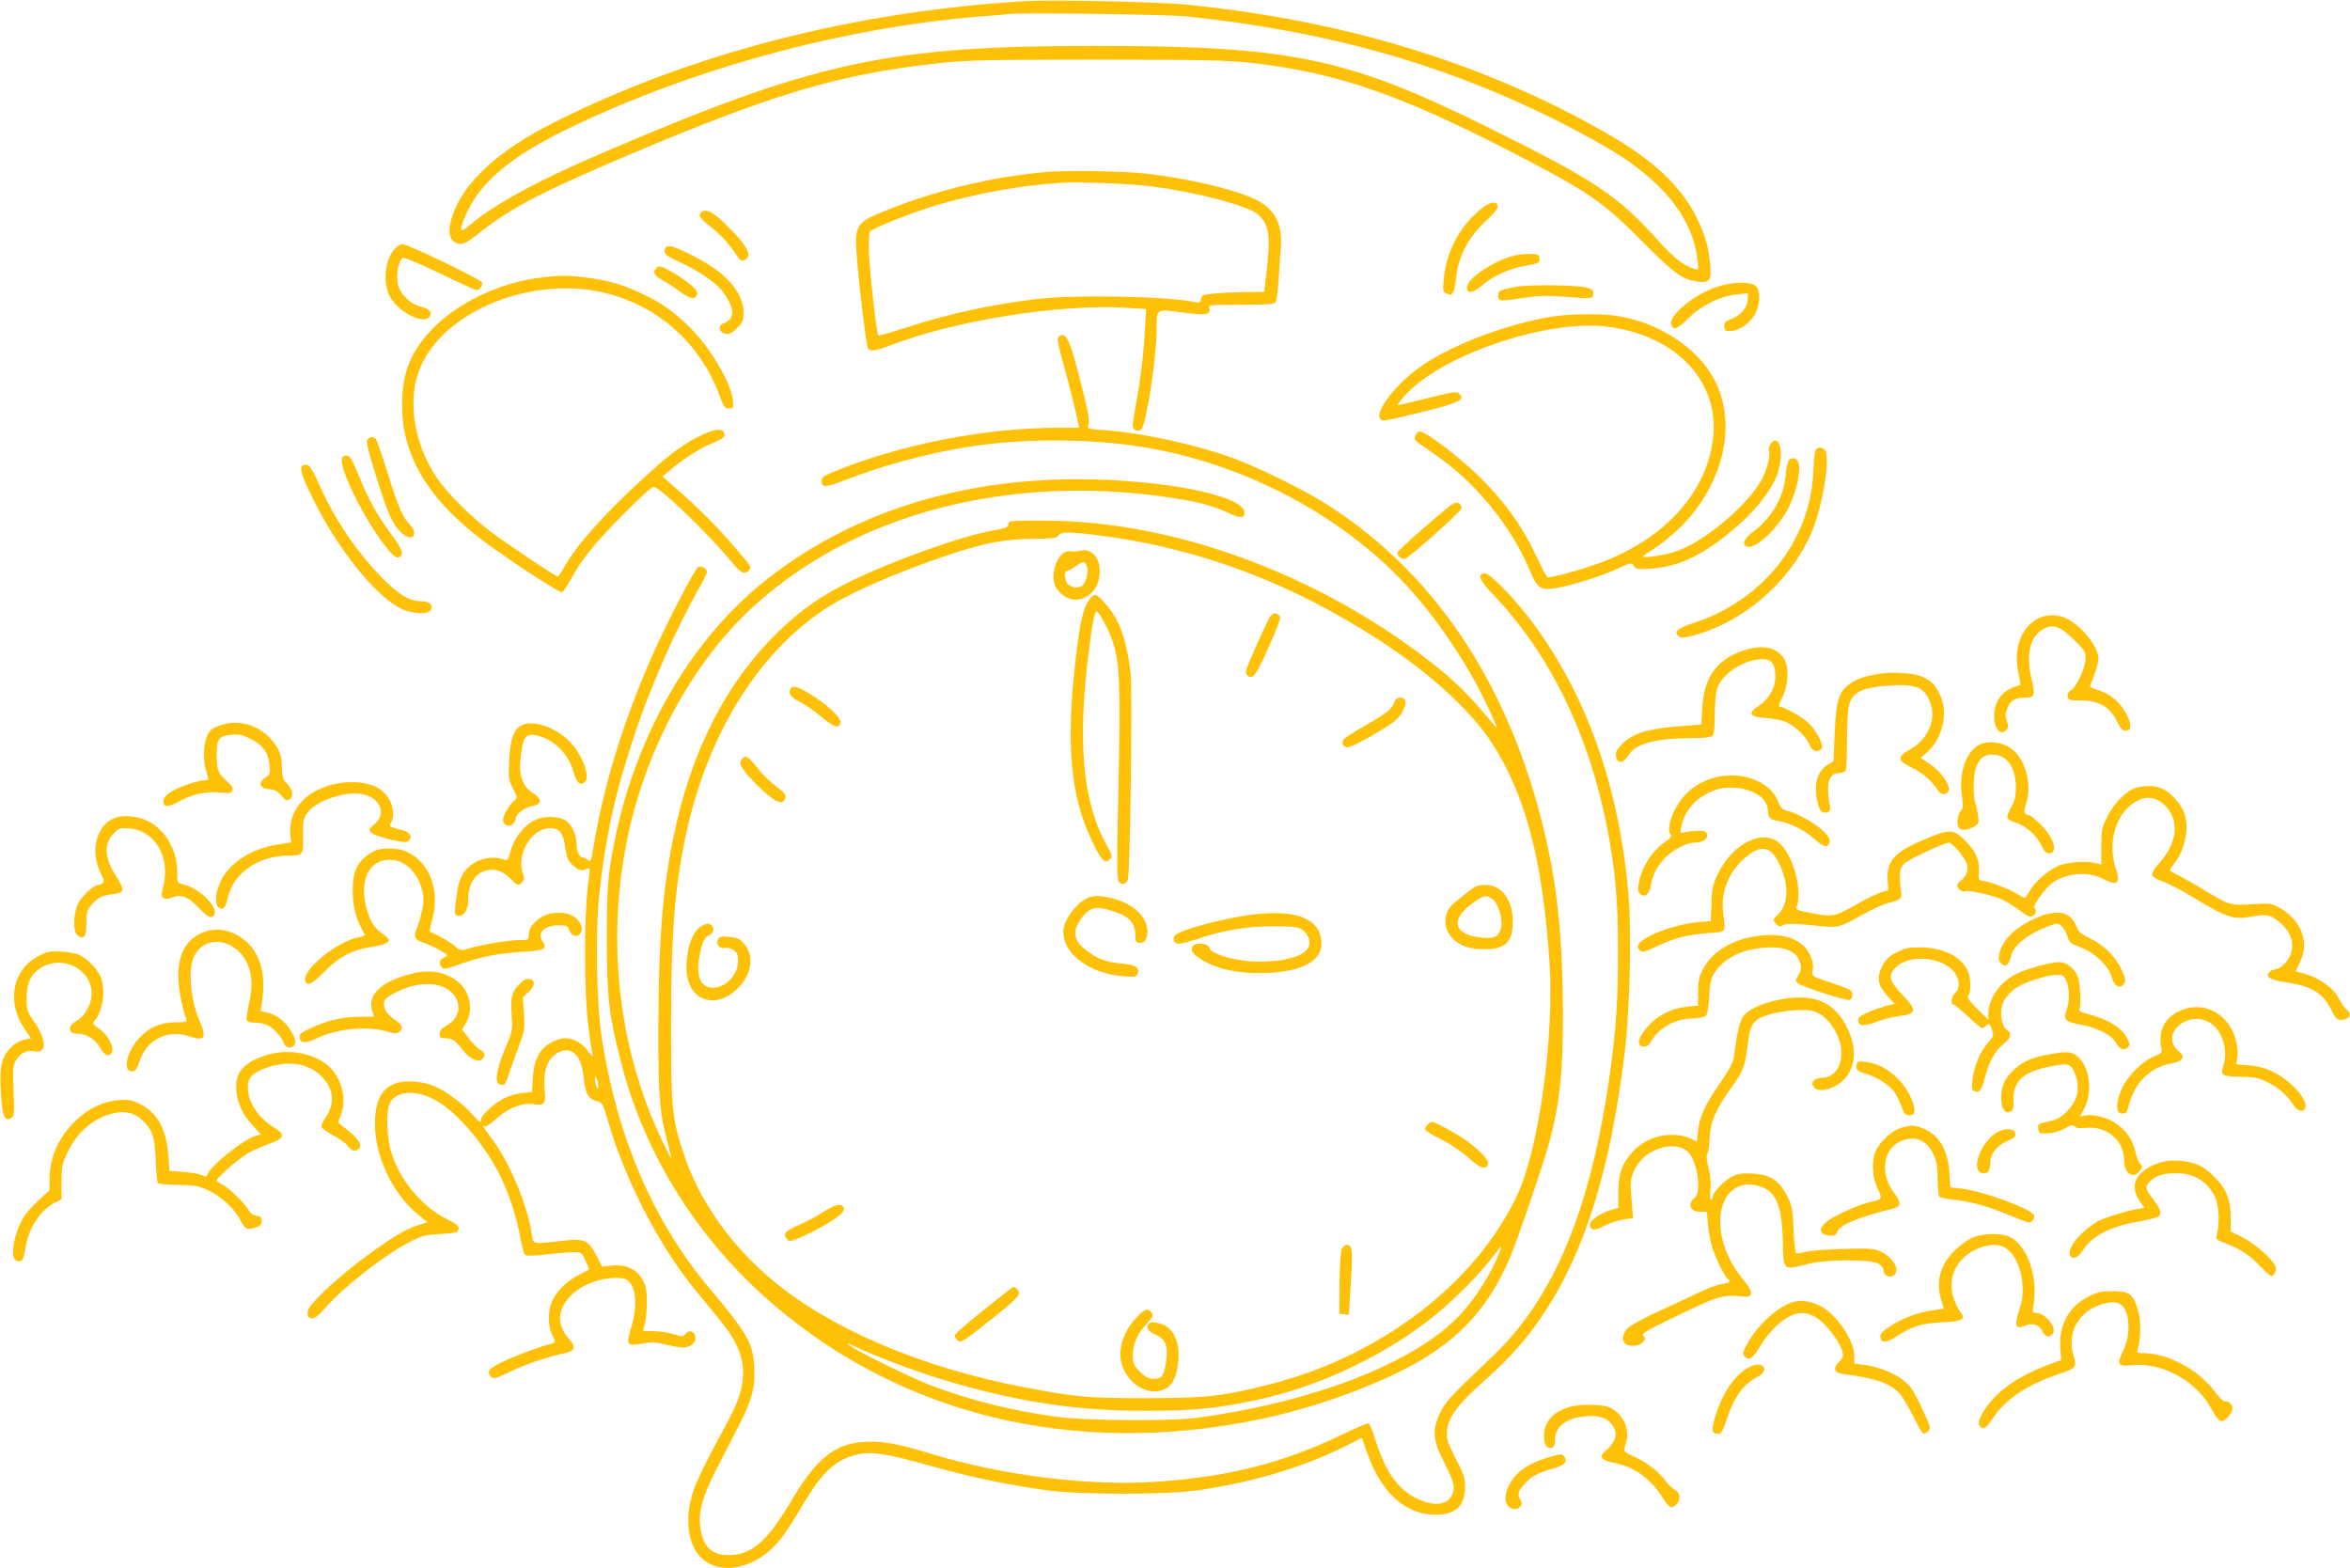<?xml version="1.0" standalone="no"?>
<!DOCTYPE svg PUBLIC "-//W3C//DTD SVG 20010904//EN"
 "http://www.w3.org/TR/2001/REC-SVG-20010904/DTD/svg10.dtd">
<svg version="1.0" xmlns="http://www.w3.org/2000/svg"
 width="1280pt" height="854pt" viewBox="0 0 1280 854"
 preserveAspectRatio="xMidYMid meet">
<g transform="translate(0,854) scale(0.1,-0.1)"
fill="#ffc107" stroke="none">
<path d="M5590 8534 c-928 -54 -1817 -282 -2567 -658 -314 -157 -504 -334
-562 -521 -22 -71 -16 -117 19 -135 34 -18 54 -10 125 47 160 129 330 220 730
391 860 368 1227 479 1790 539 147 16 261 18 855 18 589 0 707 -3 840 -18 483
-55 839 -182 1530 -546 313 -165 396 -225 595 -426 176 -177 214 -205 302
-219 63 -9 77 9 68 93 -10 95 -23 146 -61 229 -88 193 -242 339 -529 501 -662
375 -1425 605 -2277 687 -155 14 -713 26 -858 18z m870 -83 c767 -80 1401
-258 2021 -568 124 -62 282 -150 350 -195 253 -167 391 -354 415 -563 7 -57 7
-57 -17 -50 -57 17 -114 62 -200 158 -220 244 -342 325 -919 611 -774 383
-1076 446 -2150 446 -1130 0 -1523 -86 -2695 -590 -340 -146 -571 -272 -705
-385 -38 -32 -46 -35 -48 -20 -2 10 15 56 38 102 78 159 242 294 524 432 673
331 1505 559 2261 621 72 5 148 12 170 14 83 8 855 -3 955 -13z"/>
<path d="M5695 7603 c-283 -25 -586 -97 -845 -200 -196 -78 -198 -80 -181
-286 12 -148 47 -439 57 -469 8 -25 38 -22 124 11 348 135 918 226 1279 205
l114 -7 -7 -119 c-7 -131 -27 -290 -51 -413 -8 -44 -15 -90 -15 -101 0 -27 29
-40 47 -21 27 27 83 392 83 547 0 110 -4 107 142 88 130 -17 154 -13 145 24
-5 17 6 18 173 18 130 0 180 3 187 13 6 6 13 59 17 117 3 58 9 137 12 176 12
138 -34 222 -151 274 -122 54 -364 110 -587 135 -120 13 -432 18 -543 8z m582
-79 c243 -31 517 -104 573 -150 63 -54 72 -114 48 -321 l-12 -103 -105 -1
c-58 -1 -135 -4 -171 -8 -58 -5 -65 -8 -68 -29 -3 -19 -8 -23 -25 -19 -135 33
-662 44 -872 18 -251 -30 -484 -81 -718 -158 -76 -24 -141 -43 -143 -40 -9 9
-45 323 -50 437 -3 63 -1 121 4 128 13 19 238 108 375 148 213 62 441 103 657
118 101 7 390 -4 507 -20z"/>
<path d="M8068 7403 c-118 -96 -190 -231 -204 -384 -6 -60 -5 -68 13 -77 34
-18 46 1 54 84 11 116 66 221 160 308 46 43 69 71 67 83 -6 31 -41 25 -90 -14z"/>
<path d="M3827 7389 c-29 -17 -19 -36 41 -82 56 -43 108 -100 145 -159 20 -32
38 -35 58 -12 19 23 -11 74 -96 160 -79 81 -122 107 -148 93z"/>
<path d="M2152 7187 c-53 -56 -68 -175 -33 -253 40 -87 183 -165 220 -120 19
23 2 43 -47 56 -63 16 -118 73 -127 133 -8 49 9 125 30 133 7 3 98 -35 201
-85 103 -50 193 -91 199 -91 19 0 36 25 30 42 -7 17 -403 208 -432 208 -11 0
-29 -10 -41 -23z"/>
<path d="M3627 7193 c-4 -3 -7 -15 -7 -25 0 -13 23 -29 85 -57 100 -46 195
-111 228 -155 73 -95 74 -154 4 -179 -30 -11 -18 -51 16 -55 21 -3 36 5 62 31
30 30 35 42 35 83 0 111 -93 218 -268 307 -105 54 -140 65 -155 50z"/>
<path d="M8237 7145 c-114 -32 -247 -124 -247 -171 0 -36 34 -31 83 12 61 52
152 93 237 107 70 12 75 14 75 37 0 23 -4 25 -50 27 -27 1 -72 -4 -98 -12z"/>
<path d="M3571 7076 c-17 -20 -5 -39 36 -61 21 -11 64 -39 96 -63 59 -43 82
-47 94 -15 8 21 -38 62 -128 116 -70 41 -81 44 -98 23z"/>
<path d="M2955 7029 c-226 -24 -465 -137 -606 -287 -114 -120 -159 -236 -159
-409 0 -267 135 -500 415 -718 130 -101 441 -306 456 -300 8 3 30 36 50 73 58
106 122 186 283 350 97 98 157 152 168 150 41 -7 317 -276 437 -425 36 -45 60
-53 81 -28 15 18 19 11 -96 145 -84 98 -200 212 -313 310 l-63 55 34 28 c72
62 162 120 224 147 76 32 87 41 78 63 -9 25 -51 21 -121 -12 -91 -43 -167 -98
-284 -204 -236 -213 -399 -394 -468 -519 -14 -26 -29 -48 -34 -48 -10 0 -259
166 -356 238 -109 80 -245 216 -301 298 -121 181 -160 405 -101 576 108 313
581 523 988 439 302 -63 544 -272 652 -564 23 -63 30 -72 51 -72 22 0 25 4 23
35 -6 99 -126 303 -246 417 -93 88 -146 124 -260 178 -105 49 -191 72 -316 86
-96 10 -104 10 -216 -2z"/>
<path d="M9350 6977 c-120 -40 -255 -150 -248 -200 6 -40 35 -31 92 27 68 70
174 123 264 132 l62 7 0 -28 c0 -46 -36 -92 -86 -111 -39 -15 -45 -21 -42 -43
3 -23 7 -26 36 -24 47 2 108 46 133 96 27 52 29 119 4 147 -26 28 -128 27
-215 -3z"/>
<path d="M8250 6977 c-36 -7 -71 -16 -77 -20 -15 -10 -17 -43 -3 -52 6 -3 58
1 118 11 82 13 132 15 212 9 175 -13 175 -13 178 12 3 17 -4 26 -25 34 -40 17
-324 21 -403 6z"/>
<path d="M8450 6815 c-246 -42 -523 -146 -696 -260 -168 -112 -303 -306 -212
-305 13 0 108 22 212 48 197 50 227 65 195 97 -14 15 -30 12 -175 -24 -87 -22
-160 -39 -161 -37 -2 1 13 22 33 45 192 224 781 426 1114 381 375 -49 610
-303 570 -614 -36 -281 -248 -523 -577 -657 -100 -41 -311 -101 -325 -92 -5 2
-31 52 -58 110 -79 168 -167 291 -304 429 -112 111 -299 254 -333 254 -16 0
-33 -33 -25 -47 4 -6 48 -38 97 -71 224 -150 423 -391 526 -635 43 -104 59
-114 150 -99 87 15 244 65 335 107 70 32 71 32 83 12 12 -18 20 -19 94 -14
158 11 297 80 471 233 86 74 162 167 201 244 44 87 47 220 4 220 -17 0 -39
-33 -34 -51 11 -35 -15 -127 -54 -186 -91 -140 -304 -314 -448 -365 -56 -20
-184 -40 -183 -29 1 4 26 22 57 41 30 19 87 64 125 99 251 232 337 577 205
825 -91 172 -301 309 -527 345 -86 14 -267 12 -360 -4z"/>
<path d="M5771 6710 c-17 -10 -14 -29 33 -195 19 -71 44 -169 55 -217 l19 -88
-119 0 c-392 0 -856 -91 -1214 -238 -59 -24 -70 -32 -70 -53 0 -36 24 -35 138
10 191 74 428 139 647 175 329 54 742 49 1054 -15 473 -95 923 -327 1259 -648
219 -209 434 -523 562 -819 23 -52 23 -55 4 -32 -154 186 -233 261 -414 396
-604 448 -1356 716 -2025 718 -200 1 -205 1 -208 -20 -2 -17 -14 -22 -75 -32
-157 -24 -547 -162 -782 -277 -161 -78 -281 -162 -405 -285 -281 -276 -471
-654 -564 -1120 -58 -288 -79 -558 -80 -1025 -1 -380 7 -472 54 -642 10 -37
17 -69 16 -70 -2 -2 -26 45 -54 104 -240 507 -303 1111 -176 1677 103 461 341
901 645 1192 565 540 1447 769 2365 614 119 -21 179 -38 262 -77 59 -28 85
-25 80 9 -13 92 -452 177 -908 178 -667 0 -1259 -194 -1715 -563 -390 -316
-680 -813 -800 -1372 -44 -208 -50 -277 -50 -575 1 -317 12 -414 80 -675 131
-503 420 -960 826 -1309 706 -606 1639 -830 2627 -631 264 53 544 147 777 260
302 146 481 329 606 617 42 96 197 551 223 655 53 206 70 374 69 688 -2 473
-40 779 -143 1145 -206 726 -599 1282 -1156 1631 -116 73 -363 194 -495 243
-203 74 -500 139 -702 153 -84 5 -97 8 -91 22 11 26 6 58 -30 201 -65 263 -87
314 -125 290z m207 -1085 c546 -68 1058 -259 1547 -580 260 -170 480 -370 593
-540 189 -284 285 -646 322 -1210 26 -405 -58 -1012 -175 -1262 -226 -483
-744 -879 -1349 -1033 -257 -65 -342 -75 -676 -75 -320 0 -374 5 -665 60 -552
105 -1050 317 -1366 581 -228 190 -399 432 -483 684 -66 199 -71 245 -71 715
1 509 21 755 85 1046 117 529 384 963 743 1205 134 90 380 199 678 300 198 66
303 87 458 89 114 1 137 4 145 18 14 21 54 22 214 2z m2192 -3899 c-45 -119
-132 -257 -223 -353 -243 -256 -791 -469 -1427 -555 -147 -20 -614 -16 -770 6
-238 33 -451 86 -660 163 -106 38 -421 192 -460 224 -22 17 -18 17 25 -4 91
-45 328 -135 460 -175 411 -126 742 -177 1130 -176 258 0 390 13 604 60 351
75 722 255 986 476 103 86 230 216 294 301 24 31 45 57 47 57 2 0 -1 -11 -6
-24z"/>
<path d="M5880 5540 c-14 -4 -35 -5 -48 -3 -69 15 -125 -137 -75 -205 83 -113
233 -50 233 98 0 78 -49 127 -110 110z m40 -84 c10 -26 -1 -78 -21 -102 -16
-19 -58 -18 -81 3 -19 17 -25 73 -7 73 5 0 27 11 47 25 45 31 50 31 62 1z"/>
<path d="M5932 5272 c-32 -44 -50 -124 -72 -312 -56 -475 -30 -759 91 -1007
50 -105 70 -123 98 -89 10 11 6 26 -19 69 -133 235 -163 560 -99 1065 19 149
31 212 43 212 11 0 66 -102 85 -159 40 -118 45 -234 33 -791 -10 -460 -9 -516
5 -527 20 -15 42 -6 47 21 12 55 24 1008 15 1106 -11 120 -38 229 -75 301 -28
57 -99 139 -120 139 -7 0 -22 -12 -32 -28z"/>
<path d="M6916 5178 c-8 -13 -43 -85 -76 -162 -57 -127 -61 -140 -46 -154 28
-28 47 -3 118 158 53 118 66 156 57 166 -17 20 -37 17 -53 -8z"/>
<path d="M4304 4785 c-10 -26 4 -43 56 -70 28 -14 80 -50 116 -81 67 -57 97
-65 102 -28 4 26 -76 100 -169 156 -67 41 -96 47 -105 23z"/>
<path d="M7594 4715 c-8 -34 -46 -64 -164 -130 -54 -31 -104 -63 -110 -71 -17
-19 -5 -44 21 -44 26 0 221 110 263 149 33 30 58 83 50 105 -10 27 -53 20 -60
-9z"/>
<path d="M4040 4405 c-20 -24 -1 -55 85 -142 83 -83 129 -108 146 -82 16 25
10 36 -45 77 -30 23 -71 63 -92 89 -60 76 -73 84 -94 58z"/>
<path d="M7996 3683 c-25 -21 -59 -48 -75 -61 -61 -47 -65 -138 -7 -195 39
-40 93 -57 175 -57 111 0 151 41 151 152 -1 119 -61 198 -150 198 -42 0 -55
-6 -94 -37z m137 -43 c29 -23 54 -111 43 -153 -12 -48 -34 -60 -102 -54 -151
12 -179 94 -62 181 69 52 84 55 121 26z"/>
<path d="M5892 3630 c-23 -16 -55 -53 -72 -82 -26 -44 -30 -61 -27 -100 10
-113 153 -212 324 -225 63 -5 73 -4 79 12 14 35 -9 50 -87 57 -83 7 -124 22
-187 68 -77 56 -85 109 -27 185 40 51 72 60 142 40 112 -33 144 -63 147 -137
1 -39 4 -43 26 -43 17 0 27 7 34 26 28 80 -42 172 -158 208 -97 30 -144 28
-194 -9z"/>
<path d="M6835 3560 c-160 -18 -409 -84 -435 -115 -17 -21 -5 -45 22 -45 13 0
55 11 94 24 143 49 269 70 414 71 114 0 139 -3 162 -18 35 -24 50 -67 34 -98
-37 -76 -294 -102 -460 -48 -38 12 -71 30 -74 38 -8 23 -23 31 -59 31 -44 0
-56 -35 -22 -63 78 -63 198 -97 345 -97 231 0 354 64 341 179 -13 118 -139
167 -362 141z"/>
<path d="M3822 3497 c-49 -28 -82 -115 -83 -224 -2 -178 153 -242 280 -115 78
78 91 178 32 244 -22 24 -37 32 -78 35 -44 5 -53 3 -62 -15 -14 -26 9 -53 39
-45 11 3 31 -2 45 -11 20 -13 25 -25 25 -59 0 -76 -66 -147 -137 -147 -67 0
-94 65 -73 172 14 76 28 106 51 113 23 8 32 34 18 51 -14 17 -27 17 -57 1z"/>
<path d="M7775 2414 c-9 -9 -14 -21 -12 -27 2 -6 43 -31 91 -55 50 -25 111
-67 145 -98 59 -55 94 -67 105 -38 8 21 -21 56 -94 115 -50 40 -191 119 -213
119 -3 0 -13 -7 -22 -16z"/>
<path d="M4485 1939 c-33 -21 -92 -53 -132 -70 -78 -35 -89 -47 -68 -75 12
-18 15 -18 72 5 68 28 182 92 218 124 18 15 24 28 20 40 -11 26 -44 19 -110
-24z"/>
<path d="M7309 1739 c-7 -13 -12 -85 -13 -188 l-1 -166 26 -3 26 -3 11 178
c11 180 8 203 -24 203 -7 0 -18 -10 -25 -21z"/>
<path d="M5358 1405 c-87 -69 -158 -131 -158 -139 0 -7 7 -19 15 -26 19 -16
28 -10 203 129 96 77 132 111 132 127 0 17 -18 35 -33 34 -1 0 -73 -56 -159
-125z"/>
<path d="M6192 1366 c-54 -58 -82 -117 -89 -182 -13 -122 101 -241 211 -220
52 10 82 45 96 111 28 134 -7 231 -90 256 -46 14 -70 7 -70 -20 0 -14 13 -26
44 -40 56 -24 71 -66 56 -155 -11 -72 -23 -86 -67 -86 -28 0 -44 9 -74 39 -35
35 -39 44 -39 90 0 61 26 119 78 174 30 31 35 41 26 55 -19 30 -39 24 -82 -22z"/>
<path d="M2001 6146 c-8 -10 3 -59 50 -207 63 -202 87 -255 138 -303 54 -52
95 -7 43 47 -40 42 -61 90 -123 288 -28 90 -56 170 -61 177 -14 16 -33 15 -47
-2z"/>
<path d="M9886 6078 c-3 -13 -7 -66 -10 -118 -19 -368 -277 -691 -646 -811
-92 -30 -117 -51 -87 -74 16 -11 29 -10 89 6 268 75 512 286 630 547 57 126
103 370 84 446 -9 35 -53 37 -60 4z"/>
<path d="M1863 6045 c-21 -55 142 -374 259 -508 24 -28 38 -37 51 -32 30 12
19 44 -41 124 -75 100 -126 191 -178 321 -33 82 -47 106 -63 108 -13 2 -24 -3
-28 -13z"/>
<path d="M9747 6037 c-9 -8 -17 -36 -20 -77 -9 -124 -73 -237 -175 -314 -53
-39 -67 -71 -36 -83 46 -18 176 106 229 219 35 73 55 152 55 214 0 39 -28 61
-53 41z"/>
<path d="M1647 6004 c-16 -16 -4 -56 57 -179 142 -291 367 -563 505 -610 75
-25 141 -18 141 15 0 25 -17 35 -67 36 -57 2 -116 39 -201 126 -141 144 -259
319 -343 508 -33 74 -53 106 -66 108 -10 2 -22 0 -26 -4z"/>
<path d="M7909 5793 c-49 -34 -291 -246 -296 -260 -8 -19 25 -45 43 -35 42 24
304 258 304 273 0 30 -24 40 -51 22z"/>
<path d="M3803 5452 c-21 -13 -182 -326 -256 -496 -159 -365 -261 -701 -317
-1043 -10 -64 -13 -71 -27 -58 -8 8 -21 15 -28 15 -20 0 -35 32 -35 75 0 48
-22 97 -55 123 -34 27 -120 30 -171 6 -57 -27 -112 -96 -131 -164 -13 -48 -20
-59 -32 -54 -62 25 -139 11 -192 -33 -41 -35 -61 -77 -71 -153 -15 -114 -15
-115 9 -118 29 -4 53 33 53 83 0 89 34 146 98 164 45 13 92 -3 132 -44 38 -40
43 -41 64 -20 12 12 13 22 6 41 -42 108 44 254 148 254 49 0 69 -27 81 -105 9
-59 15 -75 41 -97 32 -30 50 -34 79 -19 16 9 16 3 3 -97 -21 -160 -20 -592 2
-757 9 -71 19 -141 23 -155 5 -20 0 -17 -25 16 -41 56 -104 81 -159 63 -92
-30 -134 -93 -141 -210 l-4 -76 -53 -6 c-29 -3 -74 -16 -101 -30 -53 -27 -124
-92 -124 -114 0 -22 -11 -15 -47 27 -50 58 -147 130 -212 156 -61 26 -159 32
-208 13 -70 -26 -103 -84 -110 -188 -12 -185 87 -407 235 -527 l51 -41 -52
-16 c-70 -22 -152 -72 -302 -184 -124 -92 -256 -213 -289 -264 -9 -14 -14 -34
-10 -43 12 -31 48 -17 90 34 91 109 321 290 459 362 73 38 88 42 175 47 87 6
95 8 98 27 2 17 -10 27 -64 54 -134 66 -258 214 -303 364 -23 74 -29 214 -11
260 28 74 139 85 250 25 120 -64 279 -253 363 -431 44 -93 83 -217 101 -320 8
-44 19 -85 25 -91 8 -8 41 -8 119 1 59 7 126 12 149 12 39 0 42 -2 62 -46 12
-25 21 -47 19 -49 -2 -1 -26 -14 -55 -29 -62 -31 -115 -82 -143 -136 -27 -52
-27 -142 -1 -193 14 -27 16 -39 8 -41 -152 -42 -343 -124 -353 -151 -4 -9 0
-24 9 -33 15 -14 24 -12 114 31 84 40 204 80 304 101 38 8 44 34 15 65 -80 87
-74 177 19 259 56 49 148 82 229 82 43 0 57 -4 76 -25 35 -37 40 -139 11 -234
-33 -110 -30 -115 61 -98 45 8 70 7 125 -6 85 -21 112 -21 141 -1 16 11 22 24
20 42 -4 32 -36 42 -54 17 -12 -16 -16 -16 -67 -1 -30 9 -80 16 -110 16 l-55
0 10 38 c6 20 11 73 11 117 1 64 -4 89 -22 123 -30 58 -91 87 -168 79 l-53 -6
-32 62 c-46 86 -64 93 -193 78 -158 -18 -151 -19 -159 39 -19 143 -117 382
-208 505 -56 77 -65 90 -49 81 7 -5 34 13 67 43 63 57 141 87 203 77 56 -9 65
2 58 73 -10 90 7 154 49 191 53 46 109 38 139 -21 9 -17 20 -64 25 -105 9 -83
25 -110 73 -122 27 -7 32 -15 57 -102 95 -329 283 -692 484 -935 164 -197 191
-234 218 -292 49 -104 48 -200 -5 -328 -11 -27 -61 -123 -110 -212 -49 -90
-102 -200 -118 -245 -54 -156 -34 -310 50 -381 111 -93 303 -43 423 111 25 31
77 111 116 178 113 193 188 260 315 285 73 13 158 -1 382 -64 208 -59 429
-106 630 -133 185 -26 660 -26 830 -1 300 44 573 126 796 237 l97 49 31 -89
c77 -214 208 -330 372 -330 108 0 159 49 159 151 0 48 -7 71 -51 155 -46 90
-50 104 -47 151 6 75 58 144 202 272 144 128 235 231 327 371 224 337 364 793
440 1430 26 222 36 639 20 835 -49 591 -224 1090 -523 1494 -97 130 -236 273
-262 269 -43 -6 -29 -38 56 -126 297 -313 508 -743 608 -1242 48 -241 63 -405
63 -690 0 -264 -10 -424 -44 -665 -104 -744 -305 -1225 -642 -1545 -221 -209
-257 -248 -284 -307 -44 -94 -39 -147 25 -272 55 -110 61 -135 37 -180 -26
-51 -104 -55 -193 -10 -101 50 -169 149 -223 324 -13 43 -29 79 -35 82 -6 2
-72 -25 -145 -61 -321 -155 -622 -231 -1018 -257 -371 -24 -847 37 -1244 160
-155 48 -250 64 -340 58 -163 -11 -263 -93 -401 -328 -127 -214 -214 -289
-336 -289 -95 0 -142 45 -156 155 -11 77 14 168 82 301 35 68 92 179 127 247
73 142 92 212 85 326 -7 126 -38 179 -244 425 -305 362 -502 820 -586 1361
-29 186 -36 576 -14 782 33 310 87 556 191 868 90 271 226 579 359 813 20 35
36 70 36 78 0 17 -32 35 -47 26z m-544 -2827 c1 -17 -1 -17 -9 -5 -5 8 -9 26
-9 40 0 23 1 23 9 5 5 -11 9 -29 9 -40z"/>
<path d="M11100 5171 c-90 -48 -133 -160 -108 -287 l14 -73 -43 -16 c-57 -22
-95 -72 -100 -133 -8 -79 28 -135 64 -99 13 12 13 21 4 50 -10 28 -9 42 3 70
17 43 41 57 96 57 52 0 57 13 36 100 -32 133 -10 232 62 273 52 31 93 17 168
-57 57 -55 64 -66 64 -101 0 -49 -50 -159 -80 -175 -14 -7 -20 -19 -18 -33 3
-20 9 -22 74 -22 95 0 157 -36 194 -113 19 -38 31 -52 46 -52 35 0 37 29 7 89
-32 65 -93 116 -160 134 -33 9 -42 15 -37 27 23 50 43 119 44 143 0 62 -89
176 -171 217 -48 25 -114 25 -159 1z"/>
<path d="M9520 5004 c-160 -44 -239 -145 -248 -319 l-5 -91 -136 -11 c-163
-14 -238 -38 -294 -94 -30 -29 -38 -45 -35 -66 5 -44 40 -43 67 2 38 65 147
94 347 95 64 0 104 4 112 12 8 8 12 48 12 112 0 56 5 119 11 141 23 82 148
165 249 165 50 0 70 -27 70 -94 0 -63 -34 -123 -90 -160 -63 -42 -52 -60 40
-67 42 -3 92 -13 114 -24 49 -24 104 -78 122 -121 11 -25 21 -34 38 -34 13 0
27 7 30 16 7 19 -24 82 -65 128 -29 33 -137 96 -165 96 -9 0 -4 17 14 52 33
65 38 167 9 211 -38 58 -107 76 -197 51z"/>
<path d="M10235 4870 c-82 -13 -124 -28 -164 -58 -56 -42 -70 -90 -78 -264
l-6 -154 -28 -17 c-62 -35 -83 -112 -58 -212 11 -45 27 -59 55 -48 13 5 15 14
8 52 -18 110 -1 161 56 161 16 0 30 7 34 16 3 9 6 82 6 162 0 81 5 165 10 187
17 76 72 102 233 112 143 9 190 -16 217 -115 22 -85 -26 -183 -115 -233 -75
-42 -73 -60 10 -101 60 -29 102 -66 145 -128 16 -23 44 -20 54 5 10 28 -39 99
-96 139 l-56 38 35 31 c81 71 115 210 74 302 -27 61 -45 82 -93 106 -45 23
-158 32 -243 19z"/>
<path d="M1217 4595 c-27 -7 -58 -21 -69 -32 -37 -38 -49 -145 -24 -226 14
-46 14 -47 -9 -47 -38 0 -148 -38 -187 -65 -27 -18 -38 -33 -38 -50 0 -34 27
-33 93 4 63 36 145 52 220 44 48 -5 58 -3 63 12 5 12 -3 26 -29 49 -49 43 -57
64 -57 143 0 88 11 104 78 111 42 4 62 0 105 -21 68 -34 99 -76 105 -143 4
-48 2 -54 -22 -69 -42 -28 -32 -59 19 -63 31 -2 46 -10 67 -35 23 -27 30 -30
45 -21 25 16 18 52 -14 86 -23 24 -27 37 -28 91 0 49 -6 72 -27 108 -60 102
-181 154 -291 124z"/>
<path d="M2831 4584 c-36 -26 -53 -80 -58 -189 -4 -93 -3 -103 21 -150 26 -49
26 -50 7 -66 -28 -23 -61 -80 -61 -106 0 -30 39 -42 57 -17 7 10 13 23 13 29
0 22 50 58 87 64 54 9 57 41 8 70 -54 31 -79 96 -71 178 14 137 28 154 103
134 86 -23 165 -106 188 -199 14 -54 35 -73 60 -52 35 29 -19 163 -92 231 -85
78 -206 112 -262 73z"/>
<path d="M10781 4484 c-73 -38 -113 -155 -95 -279 8 -50 7 -68 -2 -76 -17 -14
-27 -63 -19 -89 8 -25 46 -26 86 -3 28 17 29 20 23 63 -4 25 -11 55 -15 68
-14 36 -11 159 5 195 21 51 42 67 90 67 78 0 126 -70 126 -181 0 -49 -6 -72
-26 -106 -14 -25 -23 -51 -20 -58 3 -8 23 -19 46 -26 54 -16 113 -69 140 -125
18 -35 27 -44 44 -42 50 7 19 95 -58 166 -25 23 -49 42 -53 42 -28 1 -33 17
-17 64 35 104 -6 250 -86 302 -51 34 -122 41 -169 18z"/>
<path d="M9340 4305 c-75 -21 -132 -57 -175 -110 -57 -69 -91 -175 -65 -201 8
-8 -2 -20 -30 -39 -74 -51 -130 -141 -145 -231 -5 -31 -2 -44 10 -54 25 -21
49 0 57 48 10 60 35 106 79 151 43 43 115 81 153 81 46 0 78 18 74 43 -3 19
-9 22 -48 22 -25 0 -57 -4 -72 -8 -27 -7 -27 -6 -21 25 15 82 66 148 144 187
51 25 74 31 128 31 114 0 201 -56 201 -128 0 -36 13 -47 63 -55 57 -9 136 -49
189 -96 51 -46 73 -51 83 -20 5 16 -2 30 -31 60 -40 41 -149 103 -200 113 -26
6 -35 15 -49 51 -41 109 -203 169 -345 130z"/>
<path d="M1800 4264 c-147 -40 -233 -148 -218 -277 l4 -35 -76 -12 c-145 -23
-266 -103 -311 -206 -27 -59 -30 -123 -7 -137 24 -16 37 -1 49 54 30 135 167
229 334 229 75 0 78 4 76 107 -2 78 1 93 21 123 43 65 196 120 293 106 104
-16 145 -106 75 -165 -32 -27 -34 -31 -19 -46 8 -9 55 -25 103 -37 76 -17 90
-18 102 -6 23 22 6 47 -40 58 -68 18 -68 18 -56 39 25 48 6 123 -42 168 -56
53 -173 68 -288 37z"/>
<path d="M11634 4249 c-52 -15 -120 -84 -156 -157 -30 -61 -33 -74 -33 -164
l0 -97 -25 7 c-52 15 -163 7 -212 -15 -56 -26 -128 -89 -154 -138 -10 -19 -22
-35 -26 -35 -5 0 -25 11 -46 24 -40 25 -142 64 -182 68 -23 3 -24 6 -21 55 3
63 -20 111 -82 172 -58 56 -82 56 -222 -4 -160 -68 -201 -116 -193 -225 l3
-48 -39 -12 c-22 -7 -78 -34 -125 -61 -128 -72 -135 -74 -246 -54 -80 15 -95
20 -90 33 37 96 -24 305 -104 359 -95 64 -246 -18 -323 -174 -28 -58 -33 -79
-36 -163 l-4 -97 -73 -6 c-121 -11 -291 -74 -319 -119 -8 -13 -7 -21 5 -33 14
-14 24 -12 100 24 99 45 152 59 274 69 102 8 94 -5 80 118 -12 104 29 210 111
284 93 84 148 76 197 -28 53 -114 49 -221 -12 -276 -25 -23 -26 -30 -5 -50 12
-13 20 -14 36 -5 20 11 53 10 226 -7 72 -7 91 -2 212 67 47 27 108 54 135 61
66 16 77 25 70 59 -3 15 -6 50 -7 79 0 42 5 57 24 76 22 23 218 114 244 114
19 0 92 -88 99 -120 7 -32 -8 -68 -37 -88 -10 -7 -18 -19 -18 -27 0 -14 34
-38 42 -30 8 9 134 -16 186 -37 29 -11 78 -40 109 -64 45 -35 59 -41 74 -33
20 10 25 34 9 44 -11 7 50 95 90 129 73 61 201 74 288 28 77 -40 94 -24 66 60
-38 116 -13 249 61 324 77 76 156 78 218 5 71 -85 53 -198 -51 -313 -19 -21
-32 -45 -30 -53 2 -10 26 -25 58 -36 30 -10 102 -48 160 -83 191 -116 225
-127 332 -107 76 15 106 6 161 -47 46 -45 62 -96 47 -151 -11 -42 -59 -91 -90
-91 -9 0 -23 -7 -30 -16 -21 -25 6 -42 85 -53 145 -21 206 -57 253 -151 23
-48 31 -55 56 -55 41 0 58 30 30 54 -12 9 -31 36 -42 58 -33 64 -107 117 -198
142 l-41 11 23 47 c58 113 7 240 -125 307 -28 15 -49 17 -135 11 -117 -8 -129
-4 -264 80 -48 29 -108 63 -134 76 -27 13 -48 26 -48 30 0 3 8 17 19 30 64 82
88 202 57 283 -20 52 -76 113 -122 132 -37 16 -93 17 -140 3z"/>
<path d="M633 4088 c-108 -36 -147 -182 -82 -309 17 -34 18 -43 7 -50 -7 -5
-17 -9 -22 -9 -23 0 -84 -54 -106 -93 -32 -55 -35 -161 -7 -182 35 -25 47 -8
47 65 0 59 4 73 26 99 35 42 59 54 119 61 65 7 67 21 16 100 -63 98 -67 176
-10 232 27 28 34 30 84 26 140 -12 223 -154 185 -314 -12 -48 -11 -57 1 -65 8
-5 21 -6 29 -3 64 27 100 15 164 -52 37 -39 57 -53 69 -48 62 24 -54 156 -158
178 -30 7 -30 7 -30 74 -1 113 -66 224 -157 269 -52 26 -131 36 -175 21z"/>
<path d="M2035 3903 c-90 -47 -120 -112 -113 -242 5 -82 18 -125 65 -212 2 -4
-12 -10 -31 -13 -126 -24 -325 -191 -291 -245 13 -22 37 -9 102 57 79 80 154
120 253 134 108 17 122 33 61 74 -47 31 -76 85 -92 169 -28 150 40 248 160
230 64 -10 123 -70 146 -149 14 -49 15 -68 6 -117 -7 -32 -19 -75 -26 -94 -25
-58 -20 -71 31 -89 26 -9 67 -28 93 -43 42 -25 44 -27 24 -36 -28 -12 -35 -31
-19 -52 12 -17 18 -16 102 14 117 41 204 58 341 67 121 7 136 15 107 59 -30
46 12 85 91 85 39 0 47 -3 55 -25 12 -31 35 -41 55 -25 23 19 18 54 -11 83
-31 31 -77 42 -141 32 -61 -9 -123 -66 -123 -114 0 -30 -1 -31 -49 -31 -56 0
-204 -24 -275 -45 -48 -15 -49 -14 -81 14 -18 15 -54 38 -81 51 -27 13 -51 25
-53 26 -2 2 4 32 14 68 43 158 -16 311 -140 367 -50 23 -139 24 -180 2z"/>
<path d="M11130 3556 c-136 -50 -221 -125 -240 -211 -6 -26 -4 -39 7 -50 25
-26 45 -13 57 38 15 62 97 125 218 168 33 11 39 11 58 -6 11 -10 25 -35 31
-56 11 -34 18 -39 72 -59 75 -28 150 -98 168 -159 15 -51 40 -68 64 -45 17 18
14 36 -17 97 -31 63 -93 121 -162 155 -49 24 -66 38 -74 61 -19 53 -55 81
-104 80 -24 0 -59 -6 -78 -13z"/>
<path d="M1135 3471 c-118 -30 -175 -130 -162 -284 5 -64 24 -152 42 -198 5
-14 -3 -17 -59 -17 -81 -1 -140 -25 -194 -82 -70 -71 -97 -185 -44 -185 19 0
27 9 41 53 42 123 154 178 277 136 77 -26 91 -5 54 78 -54 124 -69 297 -29
367 58 104 202 92 273 -23 39 -62 46 -147 21 -247 -9 -39 -14 -77 -11 -85 3
-9 20 -14 46 -14 23 0 53 -6 68 -14 34 -18 78 -65 86 -93 8 -26 34 -37 52 -22
21 17 17 40 -15 90 -31 50 -80 85 -130 95 l-31 7 7 51 c20 130 -2 233 -63 305
-59 68 -152 102 -229 82z"/>
<path d="M9553 3439 c-130 -22 -232 -88 -279 -181 -21 -40 -25 -65 -25 -123
l0 -72 -60 -6 c-74 -6 -151 -43 -201 -94 -67 -69 -81 -123 -32 -123 15 0 28 9
38 28 37 71 129 123 222 125 36 1 68 7 76 15 8 8 15 50 18 107 5 84 9 99 36
137 56 81 170 128 307 128 71 0 122 -22 142 -61 19 -37 19 -64 -2 -95 -14 -22
-14 -27 -2 -38 20 -19 267 -99 284 -92 18 7 20 40 3 53 -7 6 -57 25 -112 43
-96 32 -98 33 -93 60 9 42 -11 100 -47 136 -55 55 -150 74 -273 53z"/>
<path d="M10329 3352 c-41 -21 -58 -38 -77 -74 -32 -62 -24 -105 29 -163 l39
-43 -47 -11 c-27 -7 -72 -23 -101 -36 -44 -20 -53 -28 -50 -47 4 -29 31 -29
109 0 31 12 85 25 120 29 89 11 91 32 10 116 -75 78 -80 108 -27 155 79 69
264 45 316 -41 26 -41 25 -83 0 -104 -20 -17 -28 -63 -11 -63 5 0 40 -29 79
-65 38 -36 73 -65 78 -65 4 0 15 7 24 15 15 13 17 11 29 -20 12 -34 11 -37
-23 -77 -42 -48 -76 -132 -83 -204 -5 -43 -3 -52 13 -58 26 -10 40 10 58 84
21 80 56 141 101 176 36 27 45 57 21 71 -39 23 -49 117 -17 169 11 18 35 44
55 59 43 32 171 75 227 75 36 0 41 -3 55 -35 17 -42 17 -108 0 -157 -18 -51
-6 -64 74 -78 90 -16 168 -55 192 -95 23 -40 46 -51 67 -30 14 14 14 19 -4 52
-33 60 -105 103 -223 133 -23 6 -40 15 -37 20 12 19 6 148 -8 182 -19 45 -62
78 -101 78 -47 0 -181 -37 -235 -65 -89 -45 -151 -135 -151 -218 l0 -31 -60
59 c-45 45 -57 62 -49 72 17 19 14 105 -5 140 -40 78 -137 123 -262 123 -59 0
-81 -5 -125 -28z"/>
<path d="M210 3333 c-140 -72 -176 -248 -80 -391 l39 -57 -27 -6 c-40 -8 -67
-25 -96 -59 -40 -48 -49 -99 -41 -233 8 -128 19 -156 55 -137 18 10 19 20 14
148 -5 127 -4 139 15 170 24 38 59 54 99 46 67 -14 67 60 0 158 -41 60 -43 67
-43 133 0 81 24 130 78 164 131 80 301 -26 273 -171 -9 -47 -41 -96 -76 -116
-54 -30 -52 -72 3 -72 47 0 97 -31 122 -76 25 -44 49 -54 64 -26 15 28 -25
101 -72 131 -33 22 -35 26 -22 41 45 49 62 172 33 240 -18 42 -68 94 -112 117
-17 9 -62 18 -101 20 -62 4 -76 1 -125 -24z"/>
<path d="M2232 3234 c-159 -42 -231 -113 -205 -199 l10 -32 -81 -1 c-93 -1
-174 -20 -264 -62 -54 -25 -63 -33 -60 -52 4 -32 30 -33 94 -3 114 54 278 69
391 35 34 -11 45 -11 58 0 24 20 18 38 -23 65 -45 30 -65 62 -60 96 2 18 19
32 72 58 113 55 228 55 291 0 64 -56 53 -145 -23 -185 -27 -15 -37 -26 -37
-44 0 -21 5 -25 30 -25 38 0 53 -10 93 -61 38 -50 84 -73 107 -54 22 18 18 38
-9 52 -14 7 -41 35 -62 62 l-37 48 22 38 c44 78 17 183 -59 234 -71 47 -151
57 -248 30z"/>
<path d="M2826 3176 c-40 -42 -45 -64 -39 -170 5 -78 4 -85 -37 -181 -50 -120
-58 -188 -23 -193 25 -4 23 -7 62 108 13 36 34 94 47 130 21 57 23 75 18 152
l-6 87 32 29 c36 34 37 65 2 70 -16 3 -33 -7 -56 -32z"/>
<path d="M9685 3094 c-100 -22 -168 -55 -193 -95 -19 -31 -31 -86 -47 -210 -4
-35 -23 -70 -80 -154 -83 -120 -112 -187 -117 -264 -2 -28 -5 -50 -8 -48 -108
65 -259 40 -347 -56 -59 -66 -78 -119 -78 -219 l0 -86 -40 -12 c-58 -17 -115
-57 -115 -80 0 -33 27 -35 79 -6 27 14 73 29 102 34 l54 7 -3 35 c-1 19 -5 65
-8 103 -7 73 3 109 43 164 54 74 174 112 243 76 27 -14 40 -31 57 -73 27 -67
31 -171 7 -190 -46 -39 -30 -80 30 -80 l33 0 6 -72 c4 -40 15 -98 25 -128 23
-66 68 -156 82 -165 21 -13 9 -23 -34 -29 -24 -4 -82 -25 -127 -48 -46 -22
-147 -69 -224 -104 -77 -36 -150 -76 -162 -90 -25 -28 -30 -63 -11 -82 17 -17
74 -15 92 4 19 18 20 26 5 41 -9 9 30 32 157 93 264 127 269 129 399 118 46
-4 44 27 -5 86 -86 104 -130 213 -130 324 0 153 99 235 226 187 82 -31 112
-112 115 -310 1 -112 8 -130 45 -129 16 1 56 10 89 19 88 26 349 28 388 2 15
-9 27 -26 27 -37 0 -27 32 -43 55 -26 47 34 -27 129 -111 142 -64 9 -330 -2
-377 -16 -22 -6 -42 -9 -45 -5 -4 4 -10 63 -13 131 -5 111 -9 130 -35 181 -43
84 -94 117 -188 121 -59 3 -81 0 -113 -17 -42 -21 -103 -85 -103 -108 0 -6 -4
-15 -10 -18 -6 -4 -8 15 -4 52 4 39 1 79 -10 122 -10 39 -13 68 -7 75 5 6 11
45 13 86 4 91 32 156 116 273 67 93 77 119 91 235 11 88 18 107 48 135 47 41
244 71 316 48 48 -16 94 -63 123 -126 54 -114 11 -235 -82 -235 -39 0 -63 -24
-47 -48 24 -39 121 -15 172 44 59 67 65 165 15 270 -71 150 -187 198 -379 158z"/>
<path d="M11916 3049 c-89 -21 -147 -85 -148 -162 -1 -23 2 -51 5 -62 6 -17
-1 -23 -41 -39 -69 -29 -154 -117 -181 -190 -28 -77 -25 -121 8 -121 21 0 27
7 37 47 31 124 121 210 238 227 21 3 44 14 50 23 9 15 5 23 -22 47 -100 92 62
226 179 148 66 -43 97 -152 68 -236 -17 -47 -3 -55 99 -56 74 -1 95 -5 142
-29 61 -30 111 -74 141 -123 22 -35 55 -44 65 -18 11 26 -16 72 -72 125 -70
66 -147 101 -235 108 l-68 5 6 42 c3 26 -1 64 -11 99 -36 121 -147 192 -260
165z"/>
<path d="M1444 2791 c-113 -38 -158 -87 -158 -170 1 -74 30 -145 86 -206 l49
-54 -26 -7 c-65 -16 -250 -164 -266 -213 -4 -11 -9 -11 -27 -2 -12 6 -57 14
-101 18 l-78 6 -6 82 c-10 144 -60 235 -153 281 -47 23 -64 26 -118 22 -84 -7
-162 -44 -232 -110 -93 -88 -144 -201 -144 -320 l0 -61 -59 -53 c-32 -30 -70
-73 -84 -96 -56 -98 -75 -228 -33 -236 27 -6 34 6 45 74 16 104 82 204 160
244 l36 18 0 93 c0 84 3 101 32 161 41 87 101 151 177 188 93 46 174 43 229
-9 56 -51 71 -95 75 -221 2 -63 8 -119 12 -124 5 -4 55 -9 112 -10 89 -1 111
-5 160 -28 71 -33 147 -103 176 -161 27 -53 36 -58 82 -43 28 9 35 16 35 36 0
20 -6 26 -27 28 -18 2 -34 14 -47 36 -26 41 -111 122 -146 138 -14 6 -25 15
-25 19 0 13 120 118 166 145 25 15 78 39 117 53 91 34 95 49 24 94 -86 55
-137 136 -137 217 0 50 26 77 97 103 121 43 228 28 301 -42 69 -67 79 -149 27
-225 -14 -20 -25 -43 -25 -51 0 -8 27 -28 61 -46 33 -18 68 -42 77 -54 23 -29
37 -36 56 -29 41 16 11 65 -77 129 -28 20 -28 21 -12 57 37 91 6 213 -72 277
-83 69 -226 91 -339 52z"/>
<path d="M11150 2795 c-88 -17 -130 -36 -178 -79 -51 -46 -72 -91 -72 -153 0
-59 18 -88 47 -79 19 6 21 14 20 66 -3 109 63 161 237 188 51 8 61 7 77 -9 25
-25 42 -94 34 -140 -12 -68 -79 -141 -142 -154 -77 -16 -74 -15 -71 -43 3 -25
6 -27 50 -25 30 1 65 11 93 26 36 21 46 23 55 12 8 -10 26 -12 59 -8 116 13
211 -68 211 -180 0 -71 53 -102 87 -51 12 19 12 24 0 36 -8 7 -20 37 -26 66
-16 64 -44 107 -98 148 -47 36 -134 59 -177 48 l-27 -6 23 43 c45 87 33 216
-27 276 -38 38 -64 40 -175 18z"/>
<path d="M10114 2746 c-11 -28 3 -43 48 -54 55 -14 129 -61 156 -99 12 -17 29
-52 39 -79 15 -41 23 -49 43 -49 35 0 37 33 7 99 -47 102 -143 179 -241 192
-37 5 -47 4 -52 -10z"/>
<path d="M10358 2398 c-53 -14 -123 -79 -144 -133 -21 -57 -15 -145 16 -205
24 -48 21 -54 -36 -65 -49 -9 -171 -61 -226 -96 -70 -45 -65 -89 9 -89 17 0
27 7 30 21 10 36 118 81 303 126 47 12 48 32 6 87 -79 104 -60 240 40 282 74
31 137 5 174 -71 18 -37 23 -66 24 -134 1 -47 4 -91 8 -97 4 -6 36 -14 71 -17
91 -9 188 -34 297 -80 52 -21 103 -41 114 -44 18 -6 36 11 36 35 0 32 -279
136 -401 149 l-56 6 -5 81 c-9 130 -61 213 -157 245 -39 13 -52 13 -103 -1z"/>
<path d="M10875 2371 c-94 -57 -146 -221 -70 -221 25 0 35 17 35 58 0 44 36
91 85 113 50 22 58 30 49 53 -8 22 -62 20 -99 -3z"/>
<path d="M11759 2206 c-125 -44 -163 -119 -106 -205 l27 -40 -38 -6 c-57 -10
-173 -45 -212 -65 -50 -26 -123 -92 -144 -133 -38 -70 16 -96 58 -28 51 80
150 131 301 157 55 10 106 23 114 29 17 17 8 43 -34 97 -41 51 -43 67 -12 96
32 30 71 42 138 42 98 0 168 -41 212 -125 22 -43 29 -142 13 -202 -8 -30 -6
-33 20 -44 109 -43 148 -67 205 -126 34 -35 65 -63 69 -63 16 0 31 30 25 50
-12 37 -114 128 -181 161 l-64 32 0 72 c0 103 -22 159 -89 225 -41 41 -70 60
-110 73 -63 20 -141 21 -192 3z"/>
<path d="M10750 1802 c-26 -10 -69 -40 -102 -72 -81 -79 -105 -169 -74 -273
l14 -45 -52 -7 c-84 -12 -169 -42 -235 -85 -50 -32 -62 -45 -59 -63 5 -34 33
-32 91 6 84 55 132 69 245 75 109 5 129 15 104 51 -75 105 -69 225 15 302 59
56 156 83 211 60 89 -37 136 -211 93 -338 -32 -95 -25 -116 29 -93 41 17 77 5
95 -30 17 -33 36 -38 55 -15 27 33 -39 115 -93 115 -17 0 -18 5 -11 43 27 151
-34 325 -129 370 -45 22 -138 21 -197 -1z"/>
<path d="M11430 1501 c-141 -46 -218 -157 -208 -302 l5 -67 -61 -22 c-180 -66
-303 -155 -366 -264 -22 -38 -26 -54 -19 -68 16 -30 37 -20 72 35 67 105 194
189 369 246 86 29 91 35 72 97 -38 123 27 242 153 280 71 22 111 11 130 -34
26 -60 21 -149 -11 -216 -38 -77 -32 -90 42 -82 168 19 356 -84 440 -242 23
-42 39 -62 52 -62 22 0 60 45 60 70 0 21 -25 43 -42 38 -7 -3 -31 21 -55 53
-87 118 -255 209 -388 209 -34 0 -37 2 -31 23 17 55 18 155 2 208 -26 89 -43
103 -123 106 -37 1 -79 -1 -93 -6z"/>
<path d="M9773 1450 c-82 -19 -200 -125 -257 -230 -22 -41 -25 -54 -16 -65 24
-29 47 -16 86 51 21 37 63 88 92 115 92 84 169 89 247 18 49 -46 100 -120 111
-162 5 -23 1 -34 -20 -56 -36 -38 -26 -59 32 -66 163 -20 246 -49 297 -103 16
-17 50 -73 75 -124 25 -51 50 -94 56 -96 7 -1 19 4 27 13 15 14 12 24 -28 111
-24 52 -53 108 -65 123 -43 61 -152 114 -262 128 l-48 6 0 42 c0 85 -98 229
-187 273 -47 24 -98 32 -140 22z"/>
<path d="M9542 1100 c-79 -32 -150 -127 -193 -255 -30 -92 -28 -115 11 -115
14 0 24 17 41 68 44 134 93 203 172 243 65 33 37 86 -31 59z"/>
<path d="M8545 876 c-89 -28 -135 -82 -135 -158 0 -49 17 -72 44 -62 11 4 16
18 16 46 0 58 46 102 125 118 84 17 143 7 178 -30 43 -48 34 -100 -27 -151
-40 -34 -27 -52 49 -67 108 -22 194 -84 261 -189 36 -57 51 -64 78 -34 23 25
17 63 -12 77 -13 6 -36 30 -53 52 -37 51 -114 108 -177 132 -26 11 -46 24 -45
32 1 7 6 30 12 51 18 72 -24 152 -96 183 -40 17 -164 17 -218 0z"/>
<path d="M8443 605 c-75 -21 -137 -52 -176 -90 -61 -59 -86 -145 -51 -179 33
-34 90 -4 66 35 -18 29 -15 45 19 84 38 43 73 62 153 85 66 18 88 39 67 64
-16 19 -11 19 -78 1z"/>
</g>
</svg>
